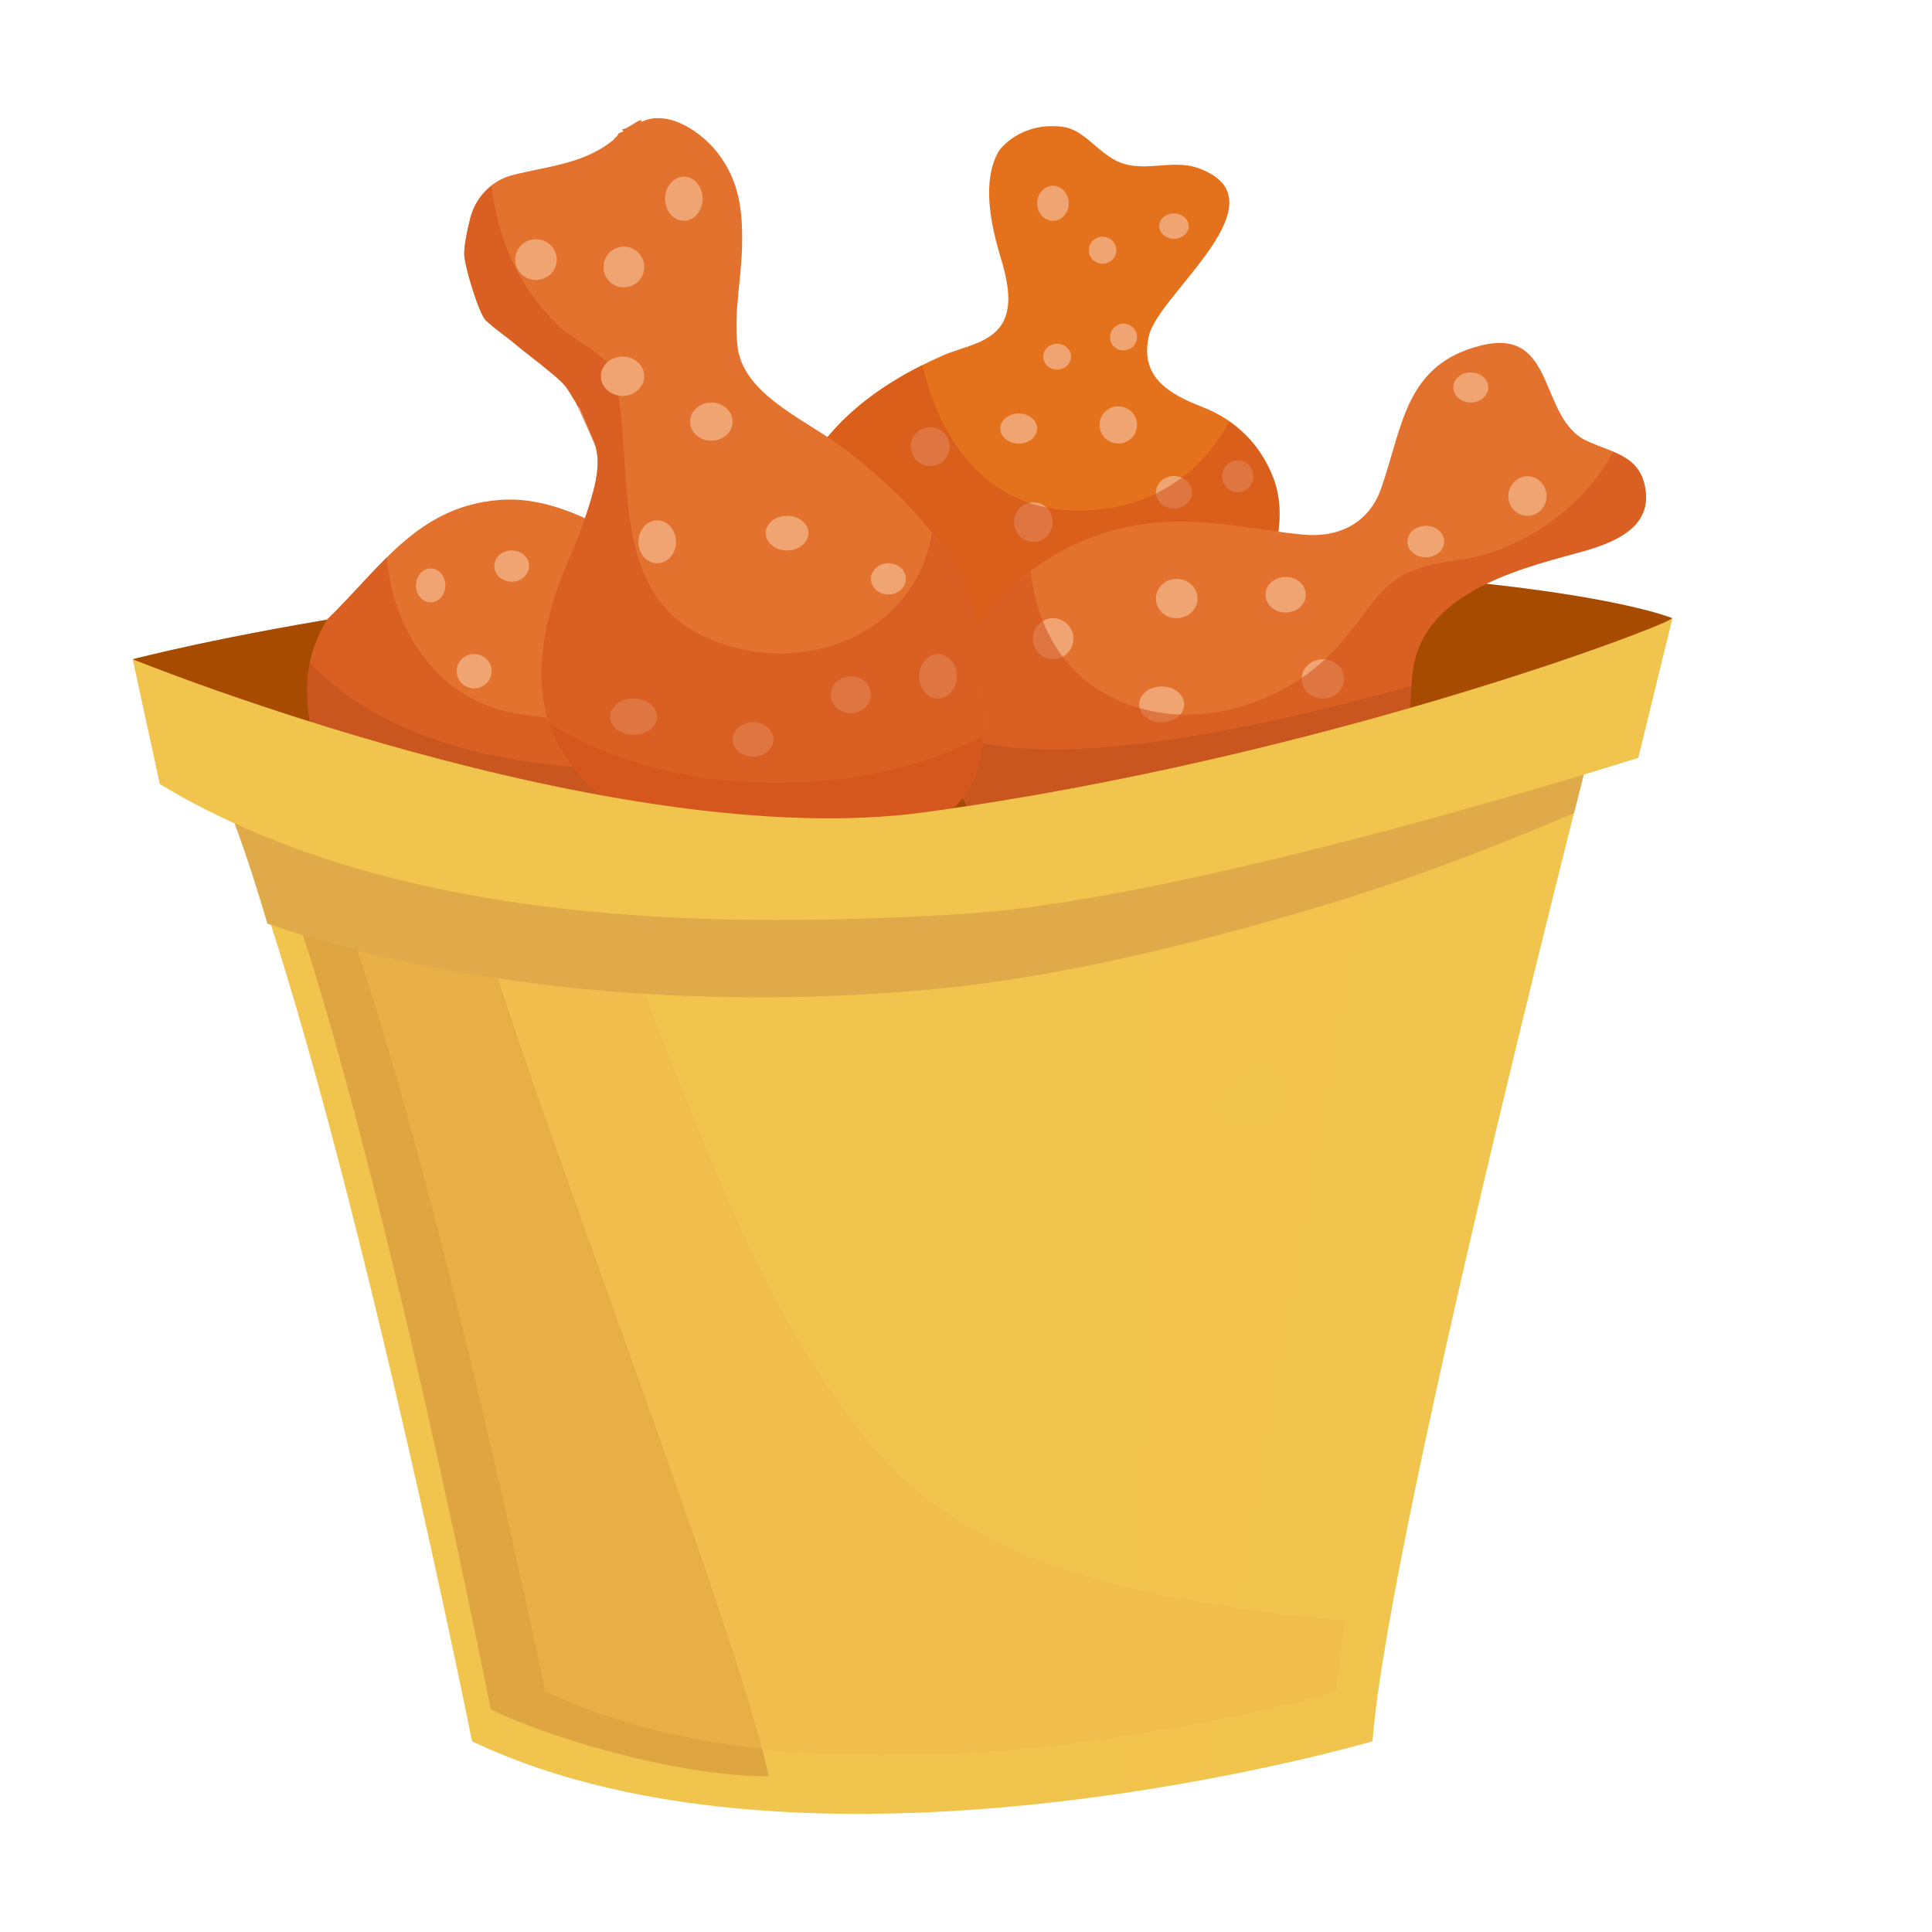 <?xml version="1.0" encoding="utf-8"?>
<!-- Generator: Adobe Illustrator 16.0.0, SVG Export Plug-In . SVG Version: 6.00 Build 0)  -->
<!DOCTYPE svg PUBLIC "-//W3C//DTD SVG 1.1//EN" "http://www.w3.org/Graphics/SVG/1.1/DTD/svg11.dtd">
<svg version="1.1" id="Ebene_1" xmlns="http://www.w3.org/2000/svg" xmlns:xlink="http://www.w3.org/1999/xlink" x="0px" y="0px"
	 width="150px" height="150px" viewBox="0 0 150 150" enable-background="new 0 0 150 150" xml:space="preserve">
<g>
	<path fill="#a64b00" d="M10.302,51.182c0,0,28.078-7.452,68.823-7.452c40.756,0,50.72,4.269,50.72,4.269
		s-25.934,18.069-49.771,17.186C56.227,64.3,18.195,63.988,10.302,51.182z"/>
	<path fill="#e4711c" d="M70.718,52.911c-0.993-1.362-3.367-2.116-4.683-3.219c-1.463-1.252-3.156-2.668-4.021-4.417
		c-1.178-2.336-1.021-4.71-0.185-7.102c1.776-5.097,6.652-8.556,11.481-10.617c1.629-0.699,3.828-0.938,4.656-2.724
		c0.654-1.417,0.165-3.367-0.258-4.783c-0.782-2.576-1.5-5.943-0.184-8.28c0.12-0.221,1.711-2.3,4.913-1.932
		c1.582,0.184,2.446,1.582,3.937,2.483c2.107,1.288,4.481-0.036,6.614,0.718c6.956,2.447-2.979,9.751-3.771,12.971
		c-0.791,3.257,1.546,4.582,4.141,5.594c2.548,0.994,4.407,2.779,5.464,5.41c0.985,2.429,0.461,5.41-0.569,7.783
		c-1.841,4.213-5.87,6.33-10.323,6.569c-4.094,0.202-8.041,0.441-12.134,0.258c-1.169-0.056-2.457-0.13-3.524,0.349
		C71.187,52.468,71.5,53.977,70.718,52.911z"/>
	<path fill="#efa472" d="M73.726,34.676c0,0.828-0.672,1.509-1.5,1.509c-0.829,0-1.509-0.681-1.509-1.509
		c0-0.828,0.68-1.509,1.509-1.509C73.054,33.167,73.726,33.849,73.726,34.676z"/>
	<path fill="#efa472" d="M92.549,38.228c0,0.68-0.625,1.251-1.407,1.251c-0.774,0-1.399-0.571-1.399-1.251
		c0-0.7,0.625-1.27,1.399-1.27C91.924,36.958,92.549,37.528,92.549,38.228z"/>
	<path fill="#efa472" d="M97.306,36.976c0,0.681-0.544,1.252-1.216,1.252c-0.661,0-1.204-0.571-1.204-1.252
		c0-0.68,0.543-1.232,1.204-1.232C96.762,35.744,97.306,36.296,97.306,36.976z"/>
	<path fill="#efa472" d="M81.738,40.528c0,0.846-0.681,1.545-1.509,1.545c-0.827,0-1.499-0.699-1.499-1.545
		c0-0.847,0.672-1.527,1.499-1.527C81.058,39,81.738,39.681,81.738,40.528z"/>
	<path opacity="0.55" fill="#d2511b" d="M95.438,32.744c-1.767,3.349-5.041,6.035-9.219,6.698
		c-8.557,1.344-12.973-4.232-14.609-11.095c-4.231,2.116-8.215,5.336-9.78,9.826c-0.837,2.392-0.993,4.766,0.185,7.102
		c0.864,1.749,2.558,3.165,4.021,4.417c1.316,1.103,3.69,1.857,4.683,3.219c0.782,1.066,0.469-0.442,1.554-0.939
		c1.067-0.479,2.355-0.404,3.524-0.349c4.093,0.184,8.04-0.056,12.134-0.258c4.453-0.239,8.482-2.355,10.323-6.569
		c1.03-2.374,1.555-5.354,0.569-7.783C98.088,35.173,96.928,33.774,95.438,32.744z"/>
	<path fill="#e3722f" d="M38.766,65.201c-1.941-0.588-4.14-0.957-5.943-1.728c-0.81-0.35-1.564-0.755-2.328-1.141
		c-1.049-0.534-2.613-1.601-3.616-1.694c-0.11-0.662-0.984-1.012-1.417-1.545c-0.497-0.57-0.809-1.546-1.26-2.115
		c-0.552-3.312-0.635-5.795,1.205-8.887c4.122-3.975,6.983-8.777,13.358-9.274c3.624-0.294,7.176,1.472,10.185,3.367
		c3.569,2.245,6.182,4.765,6.375,9.182c0.119,2.852-1.454,5.317-3.11,7.508c-1.123,1.472-2.144,3.384-3.745,4.359
		c-1.288,0.792-3.155,1.343-4.664,1.197c-0.626-0.056-1.114-0.423-1.813-0.386c-0.717,0.036-1.187,0.459-1.941,0.386L38.766,65.201z
		"/>
	<path opacity="0.55" fill="#d2511b" d="M46.632,56.167c-1.049-0.111-2.089-0.257-3.138-0.386c0.847,0.11,0.893,0.11,0.138,0.019
		c-1.445-0.111-2.953-0.24-4.37-0.57c-5.492-1.288-8.823-6.55-9.227-11.96c-1.545,1.527-2.981,3.239-4.628,4.821
		c-1.84,3.091-1.757,5.575-1.205,8.887c0.451,0.569,0.763,1.545,1.26,2.115c0.433,0.534,1.307,0.884,1.417,1.545
		c1.003,0.093,2.567,1.16,3.616,1.694c0.764,0.386,1.518,0.791,2.328,1.141c1.803,0.771,4.001,1.14,5.943,1.728l1.288-0.771
		c0.754,0.074,1.224-0.35,1.941-0.386c0.699-0.037,1.187,0.33,1.813,0.386c1.509,0.146,3.376-0.404,4.664-1.197
		c1.601-0.975,2.622-2.888,3.745-4.359c1.122-1.49,2.198-3.11,2.741-4.896C52.741,55.891,49.447,56.462,46.632,56.167z"/>
	<path opacity="0.55" fill="#b94e1a" d="M24.055,51.475c-0.35,1.731-0.193,3.46,0.147,5.502c0.451,0.569,0.763,1.545,1.26,2.115
		c0.433,0.534,1.307,0.884,1.417,1.545c1.003,0.093,2.567,1.16,3.616,1.694c0.764,0.386,1.518,0.791,2.328,1.141
		c1.803,0.771,4.001,1.14,5.943,1.728l1.288-0.771c0.754,0.074,1.224-0.35,1.941-0.386c0.699-0.037,1.187,0.33,1.813,0.386
		c1.509,0.146,3.376-0.404,4.664-1.197c1.324-0.809,2.254-2.245,3.165-3.551C41.986,60.031,30.651,58.376,24.055,51.475z"/>
	<path fill="#e3722f" d="M77.185,65.588c-3.44-3.57-5.051-10.212-2.585-14.829c3.395-6.386,9.678-10.25,16.956-10.268
		c3.358,0,6.329,0.699,9.568,1.012c2.796,0.276,5.16-0.865,6.109-3.588c1.701-4.876,1.866-9.678,7.838-11.113
		c5.813-1.38,4.352,5.741,8.179,7.452c2.125,0.957,4.214,1.177,4.525,3.919c0.351,3.073-2.971,4.122-5.4,4.784
		c-5.014,1.343-12.062,3.293-12.714,9.311c-0.313,2.906,0.064,5.85-2.446,8.021c-1.785,1.545-4.509,1.545-6.707,1.968
		c-3.183,0.645-6.357,1.142-9.568,1.527c-4.627,0.534-8.942,1.416-13.615,1.416L77.185,65.588z"/>
	<path fill="#efa472" d="M83.339,49.581c0,0.882-0.708,1.601-1.582,1.601c-0.864,0-1.572-0.719-1.572-1.601
		c0-0.864,0.708-1.583,1.572-1.583C82.631,47.998,83.339,48.716,83.339,49.581z"/>
	<path fill="#efa472" d="M91.942,54.695c0,0.773-0.782,1.379-1.749,1.379c-0.966,0-1.748-0.606-1.748-1.379
		c0-0.772,0.782-1.397,1.748-1.397C91.16,53.298,91.942,53.923,91.942,54.695z"/>
	<path fill="#efa472" d="M104.353,52.708c0,0.846-0.736,1.527-1.647,1.527c-0.91,0-1.646-0.682-1.646-1.527
		c0-0.847,0.736-1.527,1.646-1.527C103.616,51.182,104.353,51.862,104.353,52.708z"/>
	<path opacity="0.55" fill="#d2511b" d="M125.245,35.063c-2.18,4.196-6.928,7.6-11.563,8.335c-3.617,0.571-5.272,0.865-7.462,3.809
		c-1.408,1.914-2.705,3.625-4.618,5.042c-3.395,2.539-8.114,3.881-12.347,2.925c-5.86-1.325-8.703-5.778-9.228-10.837
		c-2.198,1.674-4.057,3.828-5.428,6.422c-2.465,4.617-0.855,11.259,2.585,14.829l0.139-0.387c4.673,0,8.988-0.882,13.615-1.416
		c3.211-0.386,6.386-0.883,9.568-1.527c2.198-0.423,4.922-0.423,6.707-1.968c2.511-2.172,2.133-5.115,2.446-8.021
		c0.652-6.018,7.7-7.968,12.714-9.311c2.43-0.663,5.751-1.711,5.4-4.784C127.563,36.314,126.533,35.615,125.245,35.063z"/>
	<path opacity="0.55" fill="#b94e1a" d="M73.45,56.775c0.221,3.312,1.638,6.642,3.735,8.813l0.139-0.387
		c4.673,0,8.988-0.882,13.615-1.416c3.211-0.386,6.386-0.883,9.568-1.527c2.198-0.423,4.922-0.423,6.707-1.968
		c2.226-1.913,2.18-4.452,2.364-7.028C97.939,56.499,80.874,60.308,73.45,56.775z"/>
	<path fill="#e3722f" d="M62.438,66.122c-5.41,1.159-13.018-1.619-16.947-5.447c-5.225-5.078-3.688-11.958-1.012-18.013
		c0.469-1.067,0.875-2.171,1.224-3.293c0.451-1.436,0.958-3.183,0.542-4.692c-0.137-0.515-1.251-2.962-1.223-2.999
		c-0.147-0.092-0.332-0.332-0.276-0.368c-0.322-0.46-0.579-1.031-0.966-1.454c-0.433-0.478-0.948-0.864-1.435-1.27
		c-0.728-0.607-1.5-1.159-2.217-1.766c-0.736-0.625-1.619-1.215-2.401-1.932c-0.533-0.497-1.628-4.103-1.684-5.097
		c-0.028-0.625,0.193-1.785,0.469-2.852c0.415-1.619,1.628-2.907,3.23-3.331c2.769-0.717,5.704-0.865,8.031-2.87
		c-0.046,0.037-0.083,0.055-0.138,0.055c0.239-0.147,0.34-0.313,0.404-0.441c0.083-0.056,0.267-0.092,0.378-0.166
		c-0.056-0.037-0.102-0.074-0.129-0.129c0.598-0.147,0.93-0.552,1.491-0.754c0.018,0.055,0.018,0.11,0,0.166
		c2.116-1.03,4.72,0.81,5.961,2.429c1.647,2.153,1.914,4.379,1.877,7.011c-0.028,2.723-0.671,5.262-0.35,8.003
		c0.405,3.551,4.895,5.52,7.499,7.378c3.331,2.355,6.844,5.649,9.061,9.09c1.803,2.796,2.281,6.403,2.43,9.641
		c0.137,2.963,0.404,6.79-1.657,9.109c-2.152,2.429-5.336,3.201-8.437,3.477c-0.864,0.074-1.738,0.109-2.557,0.387L62.438,66.122z"
		/>
	<ellipse fill="#efa472" cx="72.824" cy="52.505" rx="1.453" ry="1.73"/>
	<path fill="#efa472" d="M67.617,53.941c0,0.791-0.7,1.435-1.555,1.435c-0.856,0-1.555-0.644-1.555-1.435
		c0-0.792,0.699-1.436,1.555-1.436C66.917,52.505,67.617,53.15,67.617,53.941z"/>
	<path fill="#efa472" d="M60.045,57.418c0,0.717-0.708,1.325-1.582,1.325s-1.582-0.607-1.582-1.325c0-0.736,0.708-1.344,1.582-1.344
		S60.045,56.683,60.045,57.418z"/>
	<path fill="#efa472" d="M51.02,55.652c0,0.773-0.818,1.398-1.821,1.398c-1.012,0-1.831-0.625-1.831-1.398
		c0-0.772,0.819-1.416,1.831-1.416C50.202,54.236,51.02,54.879,51.02,55.652z"/>
	<path opacity="0.55" fill="#d2511b" d="M76.256,53.021c-0.148-3.238-0.627-6.845-2.43-9.641c-0.229-0.35-0.478-0.717-0.736-1.067
		c-0.239-0.313-0.478-0.625-0.736-0.957c-1.279,7.986-10.304,11.519-17.737,8.04c-7.718-3.624-5.207-13.91-6.955-20.276
		c-0.451-1.656-3.147-2.667-4.278-3.809c-1.656-1.638-2.879-3.294-3.8-5.447c-0.782-1.839-1.233-3.643-1.407-5.446
		c-0.8,0.625-1.408,1.49-1.666,2.521c-0.202,0.792-0.377,1.619-0.441,2.263c-0.009,0.184-0.037,0.386-0.028,0.589
		c0.056,0.994,1.151,4.6,1.684,5.097c0.782,0.717,1.666,1.307,2.401,1.932c0.718,0.607,1.49,1.159,2.217,1.766
		c0.487,0.405,1.002,0.792,1.435,1.27c0.387,0.423,0.644,0.994,0.966,1.454c-0.028,0.019,1.454,3.22,1.5,3.367
		c0.415,1.509-0.092,3.257-0.542,4.692c-0.349,1.122-0.755,2.226-1.224,3.293c-0.138,0.313-0.267,0.625-0.395,0.938
		c-0.074,0.165-0.148,0.331-0.212,0.515c-0.083,0.203-0.166,0.405-0.239,0.607c-0.064,0.184-0.129,0.368-0.194,0.534
		c-0.073,0.202-0.146,0.404-0.22,0.625c-0.056,0.166-0.12,0.35-0.175,0.534c-0.064,0.202-0.129,0.404-0.184,0.607
		c-0.055,0.184-0.101,0.367-0.157,0.552c-0.046,0.202-0.101,0.404-0.146,0.607c-0.046,0.183-0.092,0.367-0.129,0.551
		c-0.045,0.202-0.083,0.406-0.119,0.608c-0.027,0.184-0.064,0.369-0.092,0.551c-0.028,0.222-0.056,0.424-0.074,0.626
		c-0.027,0.185-0.046,0.35-0.064,0.534c-0.018,0.203-0.027,0.404-0.036,0.626c0,0.165-0.009,0.349-0.009,0.534
		c-0.009,0.202,0,0.404,0.009,0.606c0,0.165,0.009,0.35,0.019,0.515c0.018,0.202,0.045,0.406,0.073,0.608
		c0.019,0.184,0.037,0.35,0.064,0.515c0.037,0.202,0.083,0.404,0.12,0.606c0.046,0.167,0.073,0.332,0.119,0.497
		c0.056,0.204,0.12,0.406,0.193,0.607c0.055,0.167,0.101,0.332,0.157,0.479c0.083,0.204,0.174,0.404,0.267,0.607
		c0.074,0.148,0.128,0.293,0.211,0.46c0.11,0.204,0.23,0.404,0.359,0.607c0.083,0.128,0.156,0.275,0.248,0.404
		c0.147,0.239,0.313,0.441,0.488,0.664c0.082,0.109,0.156,0.219,0.249,0.33c0.266,0.332,0.561,0.645,0.882,0.957
		c3.929,3.828,11.537,6.605,16.947,5.447l1.168-0.128c0.819-0.277,1.693-0.313,2.557-0.387c3.101-0.276,6.285-1.048,8.437-3.477
		C76.66,59.811,76.393,55.983,76.256,53.021z"/>
	<path fill="#efa472" d="M50.018,29.211c0,0.829-0.754,1.527-1.684,1.527c-0.929,0-1.683-0.699-1.683-1.527
		c0-0.846,0.754-1.527,1.683-1.527C49.263,27.685,50.018,28.365,50.018,29.211z"/>
	<path opacity="0.55" fill="#d2511b" d="M42.602,56.075c0.009,0.037,0.019,0.074,0.028,0.092c0.055,0.167,0.101,0.332,0.157,0.479
		c0.083,0.204,0.174,0.404,0.267,0.607c0.074,0.148,0.128,0.293,0.211,0.46c0.11,0.204,0.23,0.404,0.359,0.607
		c0.083,0.128,0.156,0.275,0.248,0.404c0.147,0.239,0.313,0.441,0.488,0.664c0.082,0.109,0.156,0.219,0.249,0.33
		c0.266,0.332,0.561,0.645,0.882,0.957c3.929,3.828,11.537,6.605,16.947,5.447l1.168-0.128c0.819-0.277,1.693-0.313,2.557-0.387
		c3.101-0.276,6.285-1.048,8.437-3.477c1.168-1.325,1.583-3.128,1.694-4.987C66.973,62.165,51.83,62.184,42.602,56.075z"/>
	<path fill="#f1c44d" d="M124.665,53.443c0,0-16.817,64.933-18.105,81.751c0,0-43.257,12.679-69.909,0
		c0,0-11.923-59.376-20.654-76.451C15.996,58.743,71.306,77.953,124.665,53.443z"/>
	<path opacity="0.55" fill="#f1c44d" d="M87.479,139.021c2.281-0.331,4.416-0.7,6.385-1.049c0,0,10.34-61.915,12.908-72.053
		c0.523-2.061,0.929-4.122,1.269-6.201c-6.063,1.84-12.069,3.202-17.939,4.159C89.513,77.64,88.813,127.798,87.479,139.021z"/>
	<path opacity="0.55" fill="#ce8d36" d="M36.07,67.189c-10.019-1.859-16.192-4.122-16.192-4.122
		c7.544,15.566,18.225,69.643,18.225,69.643c4.305,2.153,14.453,5.207,21.574,5.207C57.239,126.03,38.508,78.449,36.07,67.189z"/>
	<path opacity="0.55" fill="#f0b84b" d="M94.223,124.577c-9.549-1.527-19.981-4.415-26.431-12.198
		C60.809,103.97,57,94.568,52.943,84.54c-2.125-5.243-4.122-10.414-5.612-15.714c-14.324-1.839-23.57-5.06-23.57-5.06
		c7.709,15.089,18.565,67.546,18.565,67.546c23.533,11.187,61.418,0,61.418,0c0.111-1.454,0.359-3.313,0.708-5.482
		C101.059,125.589,97.646,125.111,94.223,124.577z"/>
	<path fill="#e0aa4a" d="M72.75,76.776c9.633-0.921,20.25-3.57,29.523-6.331c6.817-2.024,13.414-4.544,19.927-7.304
		c1.5-5.943,2.466-9.698,2.466-9.698c-53.359,24.51-108.669,5.3-108.669,5.3c1.592,3.11,3.202,7.654,4.766,12.973
		C37.073,77.235,56.208,78.358,72.75,76.776z"/>
	<path fill="#f1c44d" d="M129.845,47.998l-2.648,10.838c0,0-34.739,11.057-52.496,12.125c-17.755,1.068-43.469,1.27-62.292-10.083
		l-2.107-9.696c0,0,37.333,15.179,61.455,11.886C102.319,58.91,129.293,48.624,129.845,47.998z"/>
	<path opacity="0.75" fill="#f1c44d" d="M114.701,74.622c-1.535-2.023-5.924-0.294-7.23,1.142c-1.555,1.729-2.318,5.666,0.764,6.733
		c2.245,0.773,5.603-0.478,6.78-2.539C116.303,77.732,115.741,76.261,114.701,74.622z"/>
	<path fill="#f1c44d" d="M99.982,84.356c-0.019-1.049-0.994-1.822-2.015-1.639c-1.096,0.186-2.089,0.663-2.844,1.639
		c-1.297,1.656-1.002,3.514,1.454,3.256C99.439,87.318,100.01,85.68,99.982,84.356z"/>
	<path fill="#efa472" d="M34.58,45.44c0,0.735-0.515,1.325-1.142,1.325c-0.634,0-1.14-0.589-1.14-1.325
		c0-0.718,0.506-1.307,1.14-1.307C34.065,44.134,34.58,44.723,34.58,45.44z"/>
	<path fill="#efa472" d="M41.075,43.95c0,0.662-0.598,1.214-1.352,1.214c-0.745,0-1.344-0.552-1.344-1.214
		c0-0.681,0.599-1.215,1.344-1.215C40.478,42.735,41.075,43.269,41.075,43.95z"/>
	<path fill="#efa472" d="M38.168,52.101c0,0.736-0.607,1.342-1.362,1.342c-0.745,0-1.352-0.606-1.352-1.342
		c0-0.717,0.607-1.325,1.352-1.325C37.561,50.776,38.168,51.384,38.168,52.101z"/>
	<path fill="#efa472" d="M43.228,20.159c0,0.864-0.727,1.583-1.619,1.583c-0.893,0-1.61-0.718-1.61-1.583
		c0-0.883,0.717-1.583,1.61-1.583C42.501,18.576,43.228,19.276,43.228,20.159z"/>
	<path fill="#efa472" d="M50.018,20.729c0,0.883-0.709,1.582-1.582,1.582c-0.875,0-1.583-0.699-1.583-1.582
		c0-0.865,0.708-1.583,1.583-1.583C49.309,19.147,50.018,19.864,50.018,20.729z"/>
	<path fill="#efa472" d="M54.553,15.43c0,0.957-0.654,1.711-1.454,1.711c-0.81,0-1.463-0.755-1.463-1.711
		c0-0.938,0.653-1.711,1.463-1.711C53.899,13.719,54.553,14.492,54.553,15.43z"/>
	<path fill="#efa472" d="M52.483,42.073c0,0.92-0.653,1.657-1.463,1.657c-0.8,0-1.454-0.736-1.454-1.657
		c0-0.919,0.654-1.674,1.454-1.674C51.83,40.399,52.483,41.153,52.483,42.073z"/>
	<path fill="#efa472" d="M56.881,32.744c0,0.81-0.746,1.472-1.656,1.472s-1.647-0.663-1.647-1.472c0-0.828,0.736-1.49,1.647-1.49
		S56.881,31.917,56.881,32.744z"/>
	<path fill="#efa472" d="M62.769,41.393c0,0.736-0.745,1.343-1.666,1.343c-0.91,0-1.656-0.607-1.656-1.343
		c0-0.754,0.746-1.344,1.656-1.344C62.023,40.049,62.769,40.638,62.769,41.393z"/>
	<path fill="#efa472" d="M70.331,44.943c0,0.663-0.606,1.215-1.353,1.215c-0.754,0-1.361-0.552-1.361-1.215s0.606-1.214,1.361-1.214
		C69.725,43.729,70.331,44.281,70.331,44.943z"/>
	<path fill="#efa472" d="M80.523,33.259c0,0.663-0.643,1.178-1.434,1.178c-0.792,0-1.428-0.515-1.428-1.178
		c0-0.625,0.636-1.159,1.428-1.159C79.881,32.101,80.523,32.634,80.523,33.259z"/>
	<path fill="#efa472" d="M88.28,32.984c0,0.809-0.645,1.453-1.453,1.453c-0.801,0-1.455-0.644-1.455-1.453
		c0-0.792,0.654-1.436,1.455-1.436C87.636,31.548,88.28,32.192,88.28,32.984z"/>
	<path fill="#efa472" d="M82.98,15.78c0,0.754-0.551,1.362-1.232,1.362s-1.225-0.607-1.225-1.362c0-0.736,0.543-1.361,1.225-1.361
		S82.98,15.044,82.98,15.78z"/>
	<path fill="#efa472" d="M86.67,19.423c0,0.588-0.479,1.049-1.067,1.049c-0.599,0-1.066-0.46-1.066-1.049
		c0-0.571,0.468-1.049,1.066-1.049C86.191,18.374,86.67,18.853,86.67,19.423z"/>
	<path fill="#efa472" d="M92.291,17.546c0,0.552-0.516,0.994-1.149,0.994c-0.626,0-1.142-0.442-1.142-0.994
		c0-0.533,0.516-0.975,1.142-0.975C91.775,16.571,92.291,17.013,92.291,17.546z"/>
	<path fill="#efa472" d="M83.155,27.685c0,0.552-0.487,1.012-1.085,1.012c-0.6,0-1.077-0.459-1.077-1.012s0.478-0.994,1.077-0.994
		C82.668,26.691,83.155,27.132,83.155,27.685z"/>
	<path fill="#efa472" d="M88.28,26.176c0,0.57-0.471,1.03-1.049,1.03c-0.58,0-1.049-0.46-1.049-1.03
		c0-0.571,0.469-1.049,1.049-1.049C87.81,25.127,88.28,25.605,88.28,26.176z"/>
	<path fill="#efa472" d="M92.973,46.471c0,0.845-0.729,1.527-1.62,1.527c-0.893,0-1.61-0.682-1.61-1.527
		c0-0.846,0.718-1.527,1.61-1.527C92.244,44.943,92.973,45.625,92.973,46.471z"/>
	<path fill="#efa472" d="M101.38,46.176c0,0.754-0.699,1.381-1.563,1.381c-0.866,0-1.564-0.626-1.564-1.381
		c0-0.772,0.698-1.379,1.564-1.379C100.681,44.796,101.38,45.403,101.38,46.176z"/>
	<path fill="#efa472" d="M112.125,42.055c0,0.68-0.644,1.214-1.425,1.214c-0.792,0-1.426-0.534-1.426-1.214
		c0-0.681,0.634-1.233,1.426-1.233C111.481,40.822,112.125,41.374,112.125,42.055z"/>
	<path fill="#efa472" d="M120.075,38.522c0,0.847-0.663,1.527-1.482,1.527c-0.826,0-1.489-0.68-1.489-1.527
		c0-0.846,0.663-1.546,1.489-1.546C119.412,36.976,120.075,37.676,120.075,38.522z"/>
	<path fill="#efa472" d="M115.548,30.076c0,0.644-0.606,1.178-1.361,1.178c-0.745,0-1.352-0.534-1.352-1.178
		s0.606-1.159,1.352-1.159C114.941,28.917,115.548,29.432,115.548,30.076z"/>
</g>
</svg>
<!-- WCDP_DATA_CMYK_START{"#a64b00":"7,72,99,32","#e4711c":"2,68,91,4","#efa472":"5,44,57,1","#d2511b":"4,77,92,13","#e3722f":"3,64,84,4","#b94e1a":"7,73,91,24","#f1c44d":"3,28,77,2","#ce8d36":"6,50,84,12","#f0b84b":"4,30,77,3","#e0aa4a":"8,32,75,9"}WCDP_DATA_CMYK_END -->